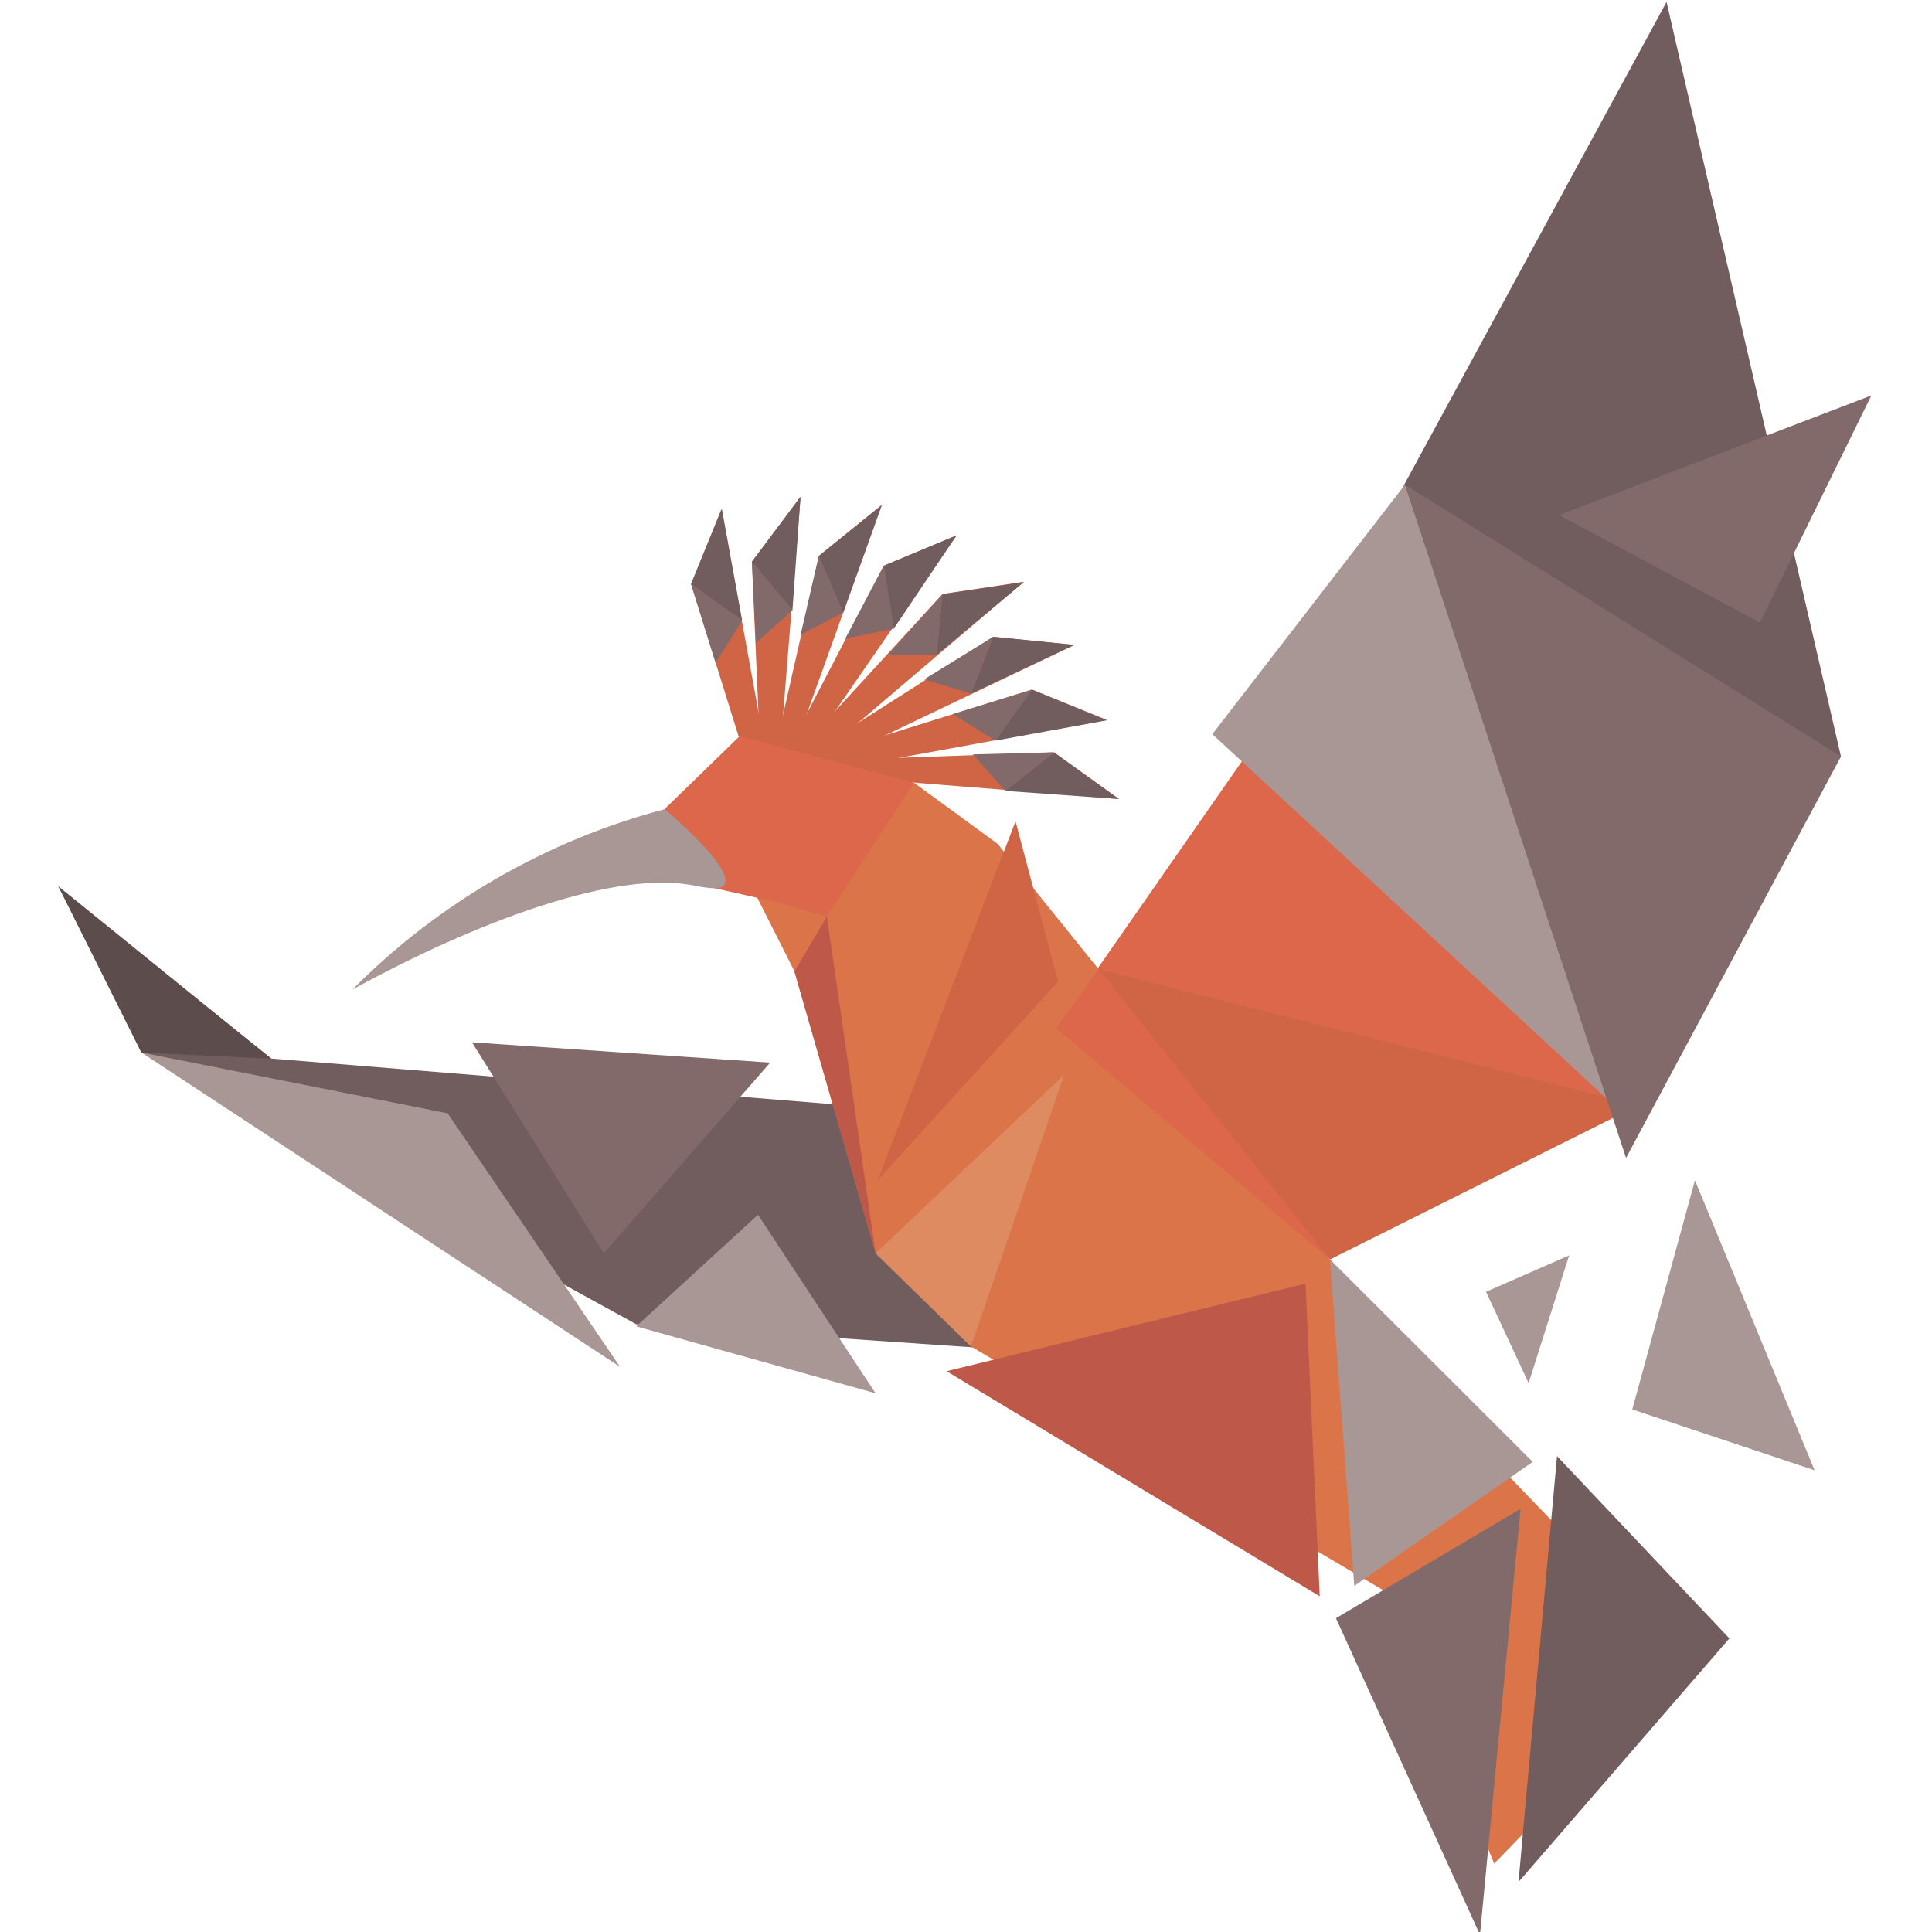 <?xml version="1.0" encoding="UTF-8"?>
<svg id="Layer_1" data-name="Layer 1" xmlns="http://www.w3.org/2000/svg" viewBox="0 0 300 300">
  <defs>
    <style>
      .cls-1 {
        fill: #d06545;
      }

      .cls-2 {
        fill: #be5849;
      }

      .cls-3 {
        fill: #a99795;
      }

      .cls-4 {
        fill: #de8b62;
      }

      .cls-5 {
        fill: #db744b;
      }

      .cls-6 {
        fill: #db7449;
      }

      .cls-7 {
        fill: #dc674a;
      }

      .cls-8 {
        fill: #715d5d;
      }

      .cls-9 {
        fill: #826a6a;
      }

      .cls-10 {
        fill: #5c4c4c;
      }
    </style>
  </defs>
  <g id="Group_112" data-name="Group 112">
    <path id="Path_933" data-name="Path 933" class="cls-8" d="m131.24,171.62l-89.12-7.25-31.18-24.88,11.02,23.94,76.84,42.2,82.51,5.66-50.06-39.68Z"/>
    <path class="cls-6" d="m110.45,125.33l31.49-3.78,12.91,9.44,74.01,92.59,33.38,34.64-30.23,31.17-17.32-42.52-63.93-37.8-14.8-14.48-12.6-43.77-12.9-25.49Z"/>
    <path id="Path_934" data-name="Path 934" class="cls-7" d="m163.99,159.65l86.61-124.39,34.95,82.19-31.18,54.17-47.87,23.94-42.51-35.9Z"/>
    <path id="Path_935" data-name="Path 935" class="cls-8" d="m254.38,170.99l-52.59-65.82L258.78.3l27.08,117.15-14.8,24.56"/>
    <path id="Path_936" data-name="Path 936" class="cls-3" d="m250.6,171.63l-32.44-96.37-29.91,38.74,62.35,57.63Z"/>
    <path id="Path_937" data-name="Path 937" class="cls-1" d="m170.6,150.52l83.79,21.09-47.87,23.94-35.92-45.03Z"/>
    <path id="Path_938" data-name="Path 938" class="cls-9" d="m218.16,75.26l67.71,42.2-33.38,62.35-34.33-104.56Z"/>
    <path id="Path_939" data-name="Path 939" class="cls-10" d="m21.95,163.44l-12.91-25.83,33.06,26.77-20.15-.94Z"/>
    <path id="Path_940" data-name="Path 940" class="cls-3" d="m96.28,212.24l-26.77-39.37-47.56-9.44,74.32,48.81Z"/>
    <path id="Path_941" data-name="Path 941" class="cls-9" d="m119.59,165l-46.3-3.15,20.47,32.76,25.83-29.61Z"/>
    <path id="Path_942" data-name="Path 942" class="cls-9" d="m207.45,251.27l28.66-16.98-6.3,66.14-22.36-49.15Z"/>
    <path id="Path_943" data-name="Path 943" class="cls-3" d="m206.51,195.55l3.78,50.7,27.71-19.25-31.49-31.45Z"/>
    <path id="Path_944" data-name="Path 944" class="cls-2" d="m202.72,199.33l-55.74,13.59,57.95,34.95-2.21-48.54Z"/>
    <path id="Path_945" data-name="Path 945" class="cls-4" d="m135.96,194.61l29.29-27.72-14.48,42.2-14.81-14.48Z"/>
    <path id="Path_946" data-name="Path 946" class="cls-5" d="m163.99,159.65l-9.14-28.66,15.75,19.52-6.61,9.14Z"/>
    <path id="Path_947" data-name="Path 947" class="cls-1" d="m157.69,127.54l-21.41,55.74,28.02-30.87-6.61-24.88Z"/>
    <path id="Path_948" data-name="Path 948" class="cls-2" d="m128.4,142.34l-5.04,8.5,12.6,43.77-7.56-52.28Z"/>
    <path id="Path_950" data-name="Path 950" class="cls-8" d="m235.79,292.24l5.98-66.14,26.77,28.31-32.75,37.83Z"/>
    <g id="Group_97" data-name="Group 97">
      <g id="Group_96" data-name="Group 96">
        <path id="Path_951" data-name="Path 951" class="cls-1" d="m118.02,125.01l-10.71-34.33,4.72-11.65,8.5,46.6-2.51-.62Z"/>
        <path id="Path_952" data-name="Path 952" class="cls-8" d="m107.31,90.68l7.93,5.66-3.15-17.32-4.78,11.66Z"/>
        <path id="Path_953" data-name="Path 953" class="cls-9" d="m115.23,96.34l-4.1,6.61-3.83-12.27,7.93,5.66Z"/>
      </g>
    </g>
    <g id="Group_99" data-name="Group 99">
      <g id="Group_98" data-name="Group 98">
        <path id="Path_954" data-name="Path 954" class="cls-1" d="m118.32,123.12l-1.57-35.9,7.56-10.08-3.78,47.24-2.21-1.26Z"/>
        <path id="Path_955" data-name="Path 955" class="cls-8" d="m116.75,87.22l6.3,7.56,1.26-17.64-7.55,10.08Z"/>
        <path id="Path_956" data-name="Path 956" class="cls-9" d="m123.05,94.78l-5.66,5.04-.63-12.6,6.3,7.56Z"/>
      </g>
    </g>
    <g id="Group_101" data-name="Group 101">
      <g id="Group_100" data-name="Group 100">
        <path id="Path_957" data-name="Path 957" class="cls-1" d="m119.27,121.24l7.93-34.95,9.76-7.93-16.07,44.71-1.62-1.83Z"/>
        <path id="Path_958" data-name="Path 958" class="cls-8" d="m127.14,86.33l3.78,8.82,5.98-16.69-9.76,7.87Z"/>
        <path id="Path_959" data-name="Path 959" class="cls-9" d="m130.93,95.1l-6.61,3.46,2.83-12.29,3.78,8.82Z"/>
      </g>
    </g>
    <g id="Group_103" data-name="Group 103">
      <g id="Group_102" data-name="Group 102">
        <path id="Path_960" data-name="Path 960" class="cls-1" d="m120.53,119.97l16.69-32.12,11.32-4.72-26.77,38.74-1.25-1.89Z"/>
        <path id="Path_961" data-name="Path 961" class="cls-8" d="m137.22,87.85l1.57,9.76,9.75-14.48-11.32,4.72Z"/>
        <path id="Path_962" data-name="Path 962" class="cls-9" d="m138.81,97.61l-7.56,1.57,5.98-11.32,1.59,9.75Z"/>
      </g>
    </g>
    <g id="Group_105" data-name="Group 105">
      <g id="Group_104" data-name="Group 104">
        <path id="Path_963" data-name="Path 963" class="cls-1" d="m122.11,118.68l24.25-26.45,12.6-1.89-36.23,30.87-.62-2.53Z"/>
        <path id="Path_964" data-name="Path 964" class="cls-8" d="m146.35,92.27l-.94,9.43,13.59-11.32-12.65,1.89Z"/>
        <path id="Path_965" data-name="Path 965" class="cls-9" d="m145.42,101.71h-7.56l8.5-9.44-.94,9.44Z"/>
      </g>
    </g>
    <g id="Group_107" data-name="Group 107">
      <g id="Group_106" data-name="Group 106">
        <path id="Path_966" data-name="Path 966" class="cls-1" d="m124,118.13l30.23-19.25,12.6,1.26-42.83,20.47v-2.48Z"/>
        <path id="Path_967" data-name="Path 967" class="cls-8" d="m154.23,98.88l-3.46,8.82,16.06-7.56-12.59-1.26Z"/>
        <path id="Path_968" data-name="Path 968" class="cls-9" d="m150.76,107.7l-7.25-2.21,10.71-6.61-3.46,8.82Z"/>
      </g>
    </g>
    <g id="Group_109" data-name="Group 109">
      <g id="Group_108" data-name="Group 108">
        <path id="Path_969" data-name="Path 969" class="cls-1" d="m125.89,117.78l34.33-10.71,11.65,4.72-46.6,8.5.62-2.51Z"/>
        <path id="Path_970" data-name="Path 970" class="cls-8" d="m160.21,107.07l-5.66,7.93,17.32-3.15-11.66-4.78Z"/>
        <path id="Path_971" data-name="Path 971" class="cls-9" d="m154.55,114.99l-6.61-4.1,12.29-3.78-5.67,7.88Z"/>
      </g>
    </g>
    <g id="Group_111" data-name="Group 111">
      <g id="Group_110" data-name="Group 110">
        <path id="Path_972" data-name="Path 972" class="cls-1" d="m127.77,118.08l35.9-1.26,10.08,7.25-47.24-3.78,1.26-2.21Z"/>
        <path id="Path_973" data-name="Path 973" class="cls-8" d="m163.66,116.83l-7.55,5.98,17.63,1.26-10.08-7.24Z"/>
        <path id="Path_974" data-name="Path 974" class="cls-9" d="m156.11,122.8l-5.04-5.66,12.6-.32-7.56,5.98Z"/>
      </g>
    </g>
    <path class="cls-7" d="m103.21,125.62l11.65-11.32,27.08,7.25-13.59,20.79-7.56-2.21-12.6-2.83"/>
    <path id="Path_975" data-name="Path 975" class="cls-3" d="m103.21,125.65c-18.37,4.85-35.12,14.53-48.5,28.02,18.9-10.39,41.25-18.9,53.53-16.06,3.46.63,4.4.32,4.4-.94.01-3.1-9.44-11.03-9.44-11.03Z"/>
    <path id="Path_976" data-name="Path 976" class="cls-3" d="m263.19,183.27l18.58,45.03-28.31-9.44,9.73-35.59Z"/>
    <path id="Path_977" data-name="Path 977" class="cls-9" d="m290.59,61.4l-17.32,35.27-31.17-16.69,48.5-18.58Z"/>
    <path id="Path_978" data-name="Path 978" class="cls-3" d="m237.36,214.77l-6.61-14.18,12.91-5.66-6.3,19.84Z"/>
    <path id="Path_979" data-name="Path 979" class="cls-3" d="m98.8,205.95l18.9-17.32,18.26,27.72-37.16-10.39Z"/>
  </g>
</svg>